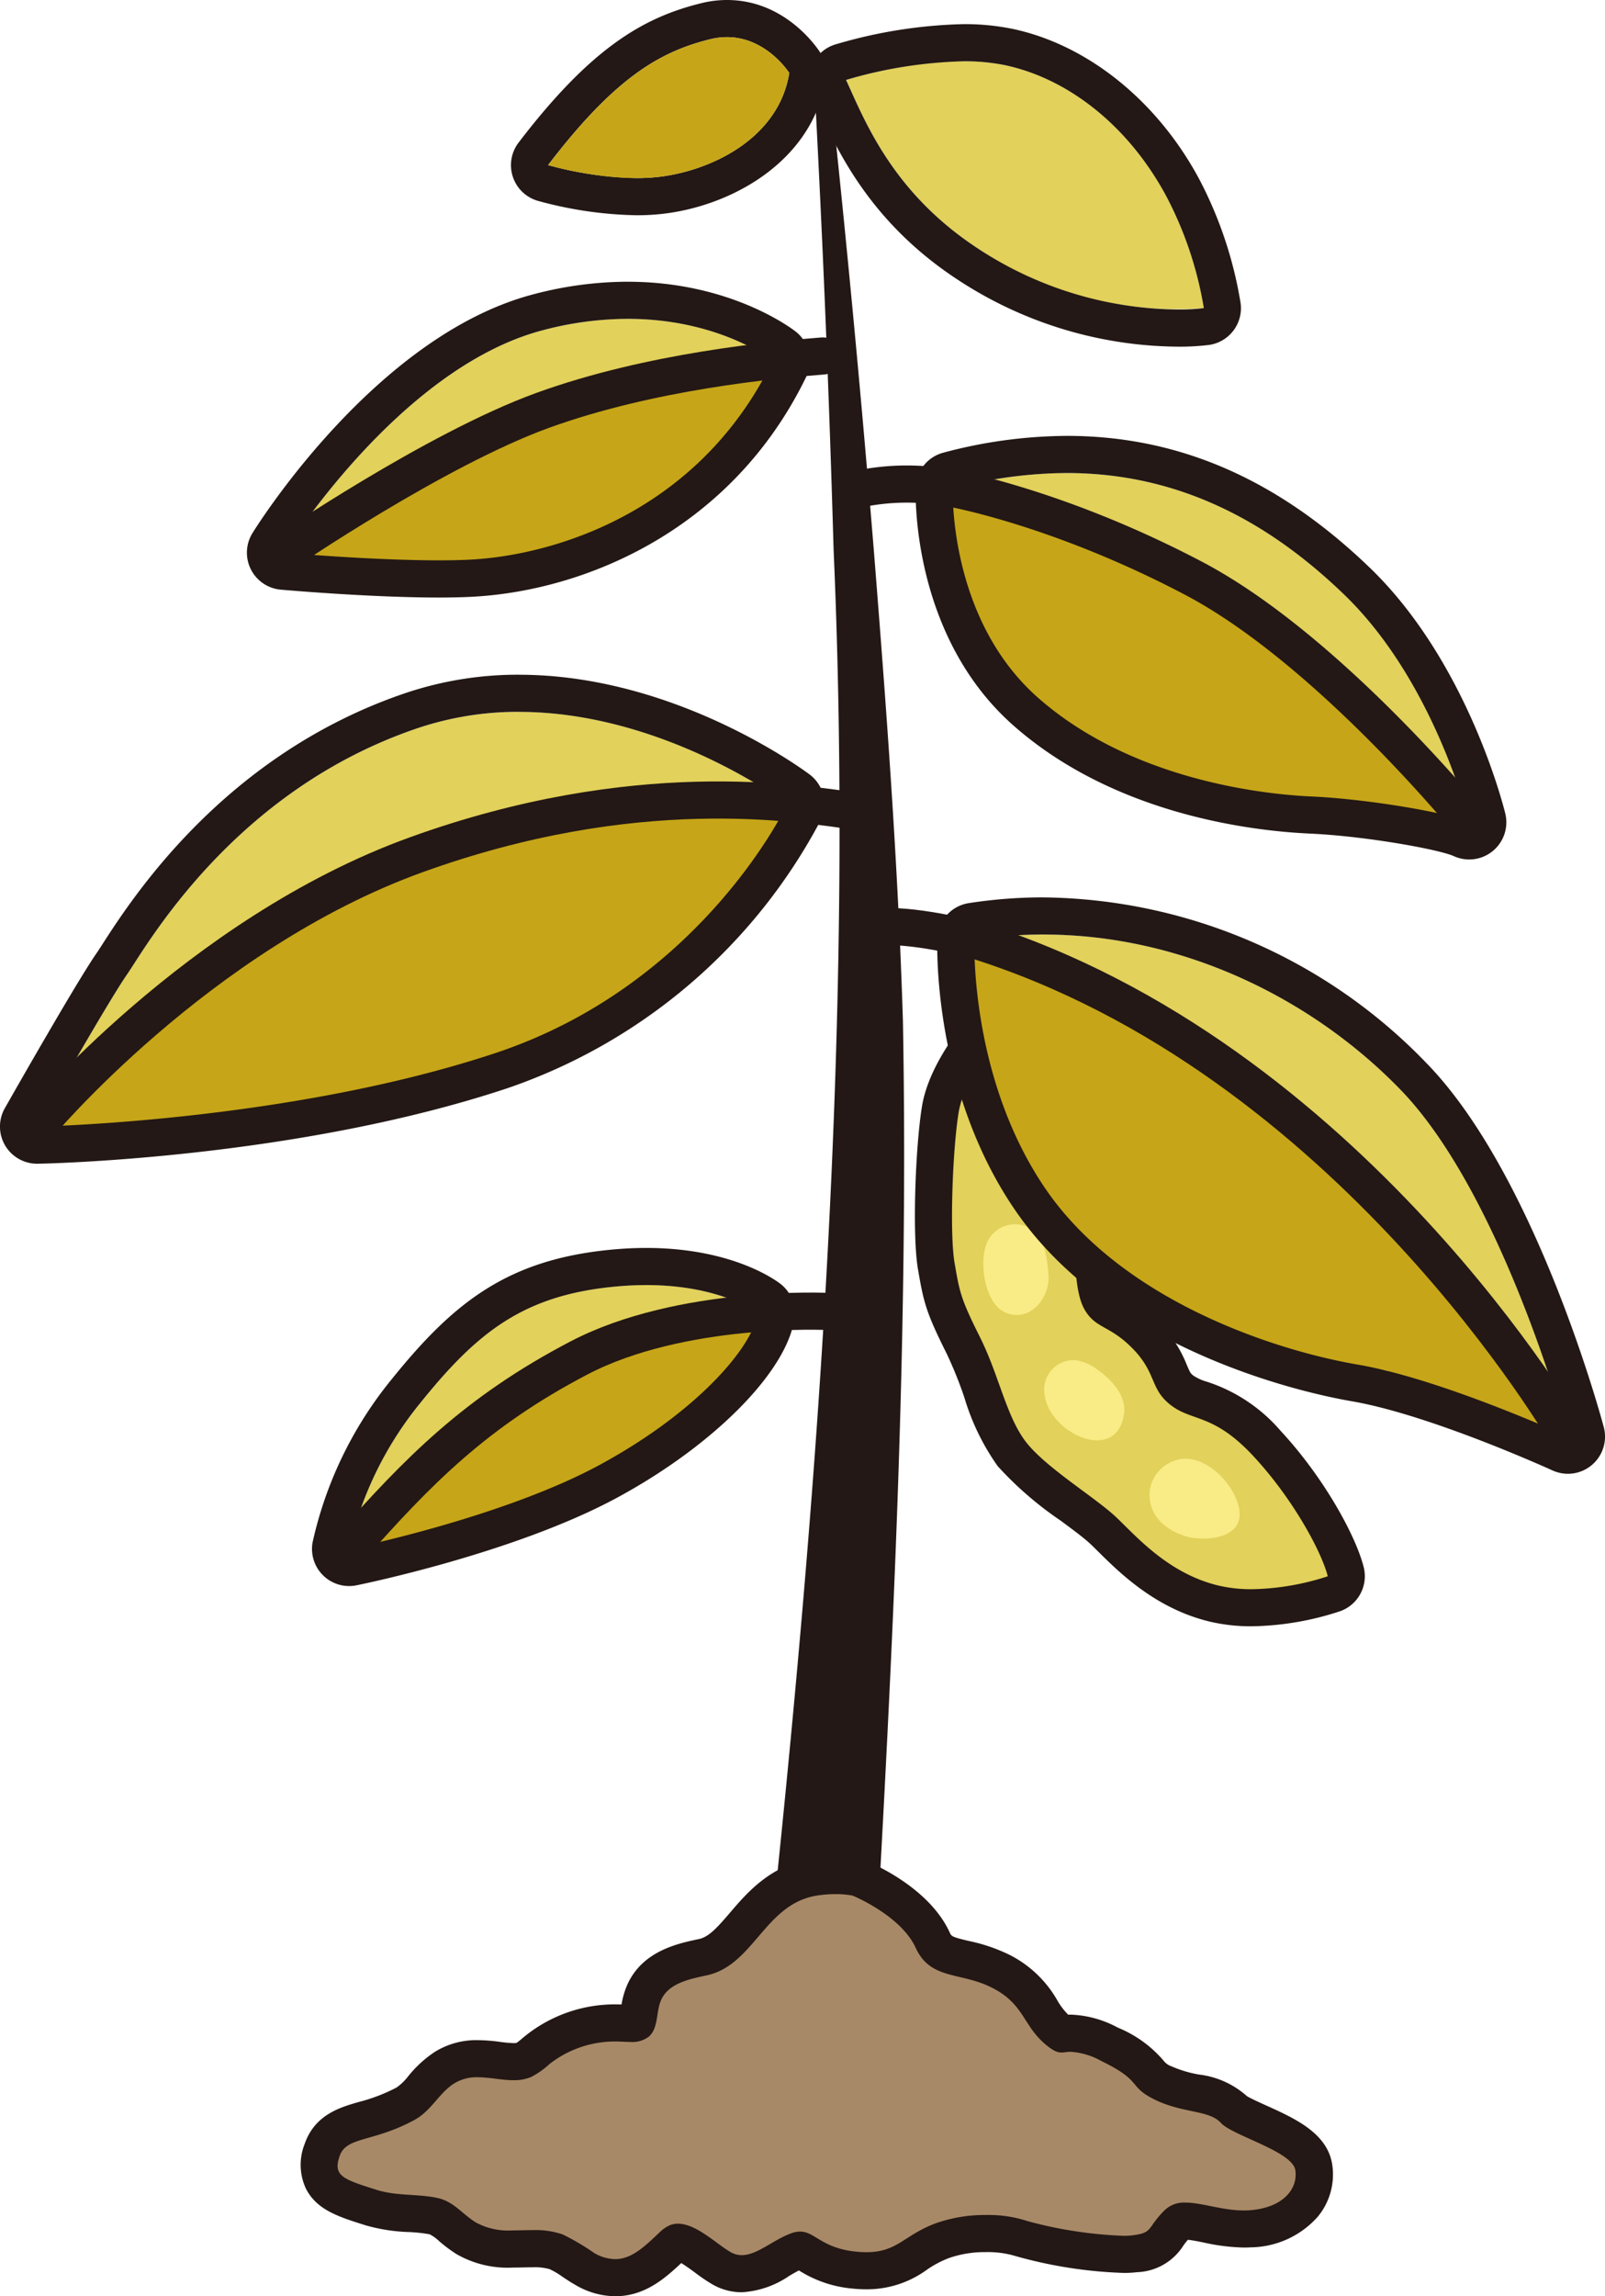 <svg xmlns="http://www.w3.org/2000/svg" xmlns:xlink="http://www.w3.org/1999/xlink" width="172.905" height="247.286" viewBox="0 0 172.905 247.286">
  <defs>
    <clipPath id="clip-path">
      <rect id="長方形_160" data-name="長方形 160" width="172.905" height="247.286" fill="none"/>
    </clipPath>
  </defs>
  <g id="グループ_260" data-name="グループ 260" clip-path="url(#clip-path)">
    <path id="パス_4105" data-name="パス 4105" d="M134.862,173.14a17.466,17.466,0,0,1-4.134-.463c-5.219-1.279-8.689-4.71-10.985-6.982-.31-.306-.6-.593-.87-.85a42.132,42.132,0,0,0-3.419-2.692,36.547,36.547,0,0,1-6.4-5.505,23.39,23.39,0,0,1-3.27-6.813,44.667,44.667,0,0,0-2-4.935c-2.133-4.266-2.331-5.133-2.916-8.526-.593-3.437-.247-12.717.431-16.9.735-4.532,4.973-9.1,5.454-9.6a2,2,0,0,1,1.449-.622,1.969,1.969,0,0,1,.492.062,2,2,0,0,1,1.439,1.416c.09.334,2.216,8.209,2.986,11.95a21.036,21.036,0,0,0,2.144,5.338A27.78,27.78,0,0,1,117,131.871a21.609,21.609,0,0,1,.838,4.588,10.489,10.489,0,0,0,.747,3.587,3.116,3.116,0,0,0,1.483,1.244,13.621,13.621,0,0,1,3.489,2.646,11.549,11.549,0,0,1,2.471,3.862,3.95,3.95,0,0,0,1.35,1.956,6.934,6.934,0,0,0,2,.943,15.843,15.843,0,0,1,7.129,4.765c4.3,4.631,7.685,10.654,8.471,13.8a2,2,0,0,1-1.269,2.369,29.508,29.508,0,0,1-8.844,1.507" fill="#e2d15a"/>
    <path id="パス_4106" data-name="パス 4106" d="M108.2,111.252s2.191,8.106,2.958,11.831,2.958,6.463,3.943,9.421.547,6.463,1.753,8.544,2.739,1.643,5.258,4.272,1.753,4.272,4.053,6.025,4.6.876,8.873,5.477,7.34,10.3,8,12.926a27.564,27.564,0,0,1-8.173,1.392,15.466,15.466,0,0,1-3.658-.406c-5.367-1.314-8.763-5.258-10.954-7.339s-7.449-5.258-9.64-8-2.958-7.23-5.039-11.392-2.191-4.82-2.738-8-.22-12.159.438-16.213,4.929-8.544,4.929-8.544m0-4a4,4,0,0,0-2.9,1.243c-.525.552-5.148,5.535-5.98,10.661-.716,4.413-1.06,13.889-.431,17.533.618,3.586.849,4.6,3.1,9.105a43.1,43.1,0,0,1,1.9,4.716,25.19,25.19,0,0,0,3.591,7.387,37.76,37.76,0,0,0,6.775,5.862c1.314.973,2.554,1.891,3.233,2.536.262.249.542.526.842.823,2.3,2.278,6.159,6.092,11.916,7.5a19.4,19.4,0,0,0,4.609.521,31.726,31.726,0,0,0,9.514-1.623,4,4,0,0,0,2.54-4.739c-.837-3.345-4.256-9.626-8.946-14.678a17.624,17.624,0,0,0-7.924-5.288,5.35,5.35,0,0,1-1.456-.649c-.324-.246-.364-.311-.725-1.152A13.605,13.605,0,0,0,125,142.552a15.615,15.615,0,0,0-3.952-3.005,6.328,6.328,0,0,1-.669-.406.739.739,0,0,1-.064-.1,11.786,11.786,0,0,1-.489-2.8,23.227,23.227,0,0,0-.93-5.008,29.337,29.337,0,0,0-1.856-4.136,19.211,19.211,0,0,1-1.965-4.827c-.782-3.8-2.923-11.732-3.013-12.068a4,4,0,0,0-3.862-2.956" fill="#231815"/>
    <path id="パス_4107" data-name="パス 4107" d="M127.612,165.4c.1.034.207.064.309.092,1.755.485,6.54.34,5.474-3.444-.757-2.691-3.9-5.631-6.627-4.824a4,4,0,0,0-2.914,3.325c-.248,2.741,1.874,4.243,3.758,4.851" fill="#f9eb85"/>
    <path id="パス_4108" data-name="パス 4108" d="M117.607,155.065c1.658.237,3.158-.5,3.486-2.792.293-2.038-1.458-3.828-3.01-4.881a4.777,4.777,0,0,0-2.316-.922,3.182,3.182,0,0,0-3.235,2.609c-.435,2.912,2.509,5.618,5.075,5.986" fill="#f9eb85"/>
    <path id="パス_4109" data-name="パス 4109" d="M109.387,141.616c2.1.113,3.73-2.19,3.567-4.312-.219-2.849-.712-4.6-2.465-5.258a3.3,3.3,0,0,0-4.381,2.464c-.515,1.918.057,5.826,2.123,6.8a3.077,3.077,0,0,0,1.156.3" fill="#f9eb85"/>
    <path id="パス_4110" data-name="パス 4110" d="M81.627,141.418s-4.836-3.776-15.022-2.9-15.19,4.925-21.4,12.657a38.1,38.1,0,0,0-7.584,15.62s16.425-3.325,26.985-9.046,16.514-12.743,17.025-16.335" fill="#e2d15a"/>
    <path id="パス_4111" data-name="パス 4111" d="M83.245,38.848s-9.334-7.382-24.866-3.259S30.6,59.512,30.6,59.512s12.606,1.117,19.931.762c9.251-.449,24.816-5.18,32.714-21.426" fill="#e2d15a"/>
    <path id="パス_4112" data-name="パス 4112" d="M168.9,154.712s-6.934-25.912-18.035-37.365-28.215-18.882-45.893-16.134c0,0-.57,14.718,7.607,26.742s24.543,17.427,33.681,19,22.64,7.76,22.64,7.76" fill="#e2d15a"/>
    <path id="パス_4113" data-name="パス 4113" d="M158.274,88.556s-3.664-15.081-13.482-24.535S121.675,47.6,102.648,52.616c0,0-.539,14,9.235,22.57s23.506,10.322,29.4,10.586,14.614,1.706,16.994,2.784" fill="#e2d15a"/>
    <path id="パス_4114" data-name="パス 4114" d="M91.149,8.611s9.831-3.1,17.025-1.61c6.827,1.411,13.394,6.507,17.5,14.191a39.728,39.728,0,0,1,4.012,11.989,38.455,38.455,0,0,1-24.7-6.662c-8.98-6.03-11.878-13.66-13.84-17.908" fill="#e2d15a"/>
    <path id="パス_4115" data-name="パス 4115" d="M82.754,211.21c5.4-50.484,9.272-101.218,7.05-152q-.732-25.434-2.109-50.868A.806.806,0,0,1,89.3,8.209q2.734,25.35,4.813,50.765c1.354,17,2.632,33.927,3.159,51,.623,34.193-1.12,68.114-3.031,102.212-.733,7.729-12.039,6.878-11.488-.978" fill="#231815"/>
    <path id="パス_4116" data-name="パス 4116" d="M4,121.32s7.554-13.31,9.661-16.345S25.08,85.126,45.04,78.4,84.809,86.6,84.809,86.6s-9.1,19.4-31.46,26.815S4,121.32,4,121.32" fill="#e2d15a"/>
    <path id="パス_4117" data-name="パス 4117" d="M66.252,245.286a6.622,6.622,0,0,1-3.271-.942c-.452-.257-.887-.545-1.32-.834a9.484,9.484,0,0,0-1.769-1.016,7.411,7.411,0,0,0-2.535-.333c-.343,0-.688.007-1.033.015-.371.008-.742.016-1.11.016a9.246,9.246,0,0,1-5.02-1.157,14.223,14.223,0,0,1-1.632-1.226,4.476,4.476,0,0,0-1.885-1.158,18.242,18.242,0,0,0-2.549-.283,17.064,17.064,0,0,1-4.136-.625c-2.805-.88-4.5-1.411-5.287-2.973a4.084,4.084,0,0,1-.022-3.238c.752-2.181,2.663-2.727,4.511-3.256a20.721,20.721,0,0,0,4.46-1.721,6.951,6.951,0,0,0,1.81-1.667,10.755,10.755,0,0,1,2.429-2.243,6.555,6.555,0,0,1,3.564-.945,17.446,17.446,0,0,1,2.173.175,14.149,14.149,0,0,0,1.666.144,2.833,2.833,0,0,0,1.126-.188,5.174,5.174,0,0,0,1.072-.762c.154-.128.309-.256.465-.38a13.427,13.427,0,0,1,8.309-2.841c.172,0,.343,0,.515.009l.386.018c.237.011.477.024.715.024a1.531,1.531,0,0,0,.681-.082,4.3,4.3,0,0,0,.263-1.123,7.974,7.974,0,0,1,.595-2.232c1.24-2.631,4.136-3.24,6.25-3.685,1.8-.379,3.039-1.826,4.473-3.5,1.816-2.123,3.874-4.529,7.5-5.109a14.913,14.913,0,0,1,2.34-.187,11.158,11.158,0,0,1,2.31.212,2,2,0,0,1,.313.1c.606.247,5.972,2.535,7.854,6.641.607,1.325,1.429,1.567,3.394,2.033a16.671,16.671,0,0,1,3.949,1.328,10.444,10.444,0,0,1,4.38,4.2,8.583,8.583,0,0,0,1.7,2.119,4.424,4.424,0,0,0,.551.415l.087-.01a6.871,6.871,0,0,1,.828-.056,9.667,9.667,0,0,1,4.172,1.2,10.988,10.988,0,0,1,4.274,3.051,3.533,3.533,0,0,0,1.5,1.115,14.323,14.323,0,0,0,3.447,1.048c1.547.326,3.146.663,4.251,1.9a17.593,17.593,0,0,0,2.576,1.305c2.888,1.3,5.615,2.537,5.946,4.858a5.161,5.161,0,0,1-1.138,4.03,7.869,7.869,0,0,1-5.76,2.558c-.218.013-.436.019-.652.019a19.794,19.794,0,0,1-3.942-.5,13.324,13.324,0,0,0-2.32-.341c-.6,0-.757.153-.848.244a8.625,8.625,0,0,0-1.068,1.283c-.84,1.19-1.526,1.73-3.6,1.989a9.3,9.3,0,0,1-1.162.062,46.4,46.4,0,0,1-11.062-1.717,11.808,11.808,0,0,0-3.78-.524,13.927,13.927,0,0,0-4.663.759,13.229,13.229,0,0,0-2.758,1.443,9.014,9.014,0,0,1-5.442,1.8c-.4,0-.832-.022-1.3-.068a10.965,10.965,0,0,1-5.047-1.738,3.442,3.442,0,0,0-.8-.415.946.946,0,0,0-.284.07,12.4,12.4,0,0,0-1.9.977,8.2,8.2,0,0,1-4.094,1.49,4.36,4.36,0,0,1-2.17-.574,17.853,17.853,0,0,1-1.687-1.146c-.9-.663-2.268-1.665-3.012-1.665a.373.373,0,0,0-.139.022,2.271,2.271,0,0,0-.511.4l-.194.181c-1.678,1.577-3.414,3.208-5.933,3.208" fill="#a88967"/>
    <path id="パス_4118" data-name="パス 4118" d="M89.99,203.978a9.291,9.291,0,0,1,1.867.162s5.185,2.118,6.792,5.623,4.82,2.557,8.252,4.309,3.286,4.017,5.7,6.062c.879.745,1.321.9,1.747.9.3,0,.587-.075,1.013-.075a7.684,7.684,0,0,1,3.3,1c4.528,2.191,2.776,2.7,5.77,4.163s5.842,1.1,7.084,2.483,7.741,3.067,8.033,5.112-1.388,4.09-5.039,4.309c-.178.01-.355.015-.532.015-2.307,0-4.5-.845-6.262-.845a3.012,3.012,0,0,0-2.262.83c-1.971,1.972-1.168,2.41-3.5,2.7a7.7,7.7,0,0,1-.914.046,45.573,45.573,0,0,1-10.333-1.58,13.622,13.622,0,0,0-4.509-.661,15.816,15.816,0,0,0-5.35.88c-3.451,1.261-4.128,3.126-7.513,3.126-.339,0-.7-.019-1.1-.059-3.717-.371-4.439-2.161-6.043-2.162a2.822,2.822,0,0,0-.968.191c-1.945.707-3.652,2.347-5.313,2.347a2.362,2.362,0,0,1-1.186-.317c-1.5-.848-3.7-3.069-5.683-3.069a2.375,2.375,0,0,0-.849.152,3.693,3.693,0,0,0-1.17.816c-1.564,1.466-2.957,2.848-4.758,2.848a4.607,4.607,0,0,1-2.284-.682,25.36,25.36,0,0,0-3.368-1.981,9.085,9.085,0,0,0-3.242-.462c-.714,0-1.435.031-2.144.031a7.3,7.3,0,0,1-3.965-.857c-1.486-.922-2.381-2.262-4.155-2.64-2.149-.456-4.365-.191-6.5-.861-3.725-1.168-4.747-1.533-4.017-3.651s3.578-1.46,8.032-3.869c1.884-1.02,2.658-2.923,4.343-3.97a4.593,4.593,0,0,1,2.508-.644c1.27,0,2.579.319,3.839.319a4.8,4.8,0,0,0,1.908-.347,9.177,9.177,0,0,0,2-1.414,11.458,11.458,0,0,1,7.068-2.41c.147,0,.294,0,.441.008.382.015.782.043,1.176.043a2.922,2.922,0,0,0,1.983-.564c1.091-.941.752-2.718,1.366-4.021.812-1.723,2.989-2.188,4.852-2.58,5.114-1.076,6.274-7.7,11.881-8.594a12.927,12.927,0,0,1,2.024-.162m0-4a16.881,16.881,0,0,0-2.656.212c-4.355.7-6.871,3.637-8.708,5.784-1.383,1.616-2.285,2.619-3.364,2.846-2.238.471-5.984,1.259-7.647,4.789a8.807,8.807,0,0,0-.677,2.253l-.078,0c-.2-.008-.4-.011-.593-.011a15.434,15.434,0,0,0-9.549,3.273c-.168.133-.335.27-.5.408a7.278,7.278,0,0,1-.6.474h0a2.76,2.76,0,0,1-.313.017,12.96,12.96,0,0,1-1.42-.129,19.311,19.311,0,0,0-2.419-.19,8.49,8.49,0,0,0-4.619,1.247,12.555,12.555,0,0,0-2.883,2.629,5.81,5.81,0,0,1-1.252,1.219,18.7,18.7,0,0,1-4.059,1.558c-2.009.575-4.76,1.362-5.852,4.526a6.075,6.075,0,0,0,.127,4.793c1.17,2.316,3.511,3.05,6.476,3.979a18.93,18.93,0,0,0,4.6.713,16.725,16.725,0,0,1,2.264.244,4.447,4.447,0,0,1,1.019.736,15.917,15.917,0,0,0,1.859,1.39,11.06,11.06,0,0,0,6.074,1.458c.382,0,.768-.008,1.154-.017.33-.007.661-.014.99-.014a5.871,5.871,0,0,1,1.827.2,8.5,8.5,0,0,1,1.366.809c.425.284.907.606,1.442.909a8.586,8.586,0,0,0,4.259,1.2c3.193,0,5.365-1.934,7.112-3.571.486.292,1.105.747,1.494,1.032a19.228,19.228,0,0,0,1.888,1.276,6.348,6.348,0,0,0,3.152.833,10.034,10.034,0,0,0,5.1-1.764c.367-.214.722-.421,1.044-.585a12.858,12.858,0,0,0,5.78,1.954c.52.052,1.026.078,1.5.078a10.97,10.97,0,0,0,6.52-2.119,11.3,11.3,0,0,1,2.366-1.25,11.757,11.757,0,0,1,3.977-.637,10.31,10.31,0,0,1,3.051.386,48.349,48.349,0,0,0,11.791,1.855,11.327,11.327,0,0,0,1.41-.077,6.158,6.158,0,0,0,4.99-2.822,7.076,7.076,0,0,1,.515-.667c.439.038,1.075.166,1.692.29a21.705,21.705,0,0,0,4.336.543c.256,0,.514-.007.771-.022a9.819,9.819,0,0,0,7.19-3.291,7.134,7.134,0,0,0,1.569-5.577c-.486-3.408-4-5-7.1-6.4-.687-.31-1.7-.768-2.093-1.012a9.417,9.417,0,0,0-5.144-2.325,12.551,12.551,0,0,1-2.984-.889,1.793,1.793,0,0,1-.846-.6,12.853,12.853,0,0,0-4.934-3.565,11.5,11.5,0,0,0-5.044-1.4c-.107,0-.21,0-.307.006a7.444,7.444,0,0,1-1.175-1.552,12.333,12.333,0,0,0-5.155-4.9,18.577,18.577,0,0,0-4.4-1.493c-1.813-.43-1.843-.495-2.038-.92-2.2-4.8-8.235-7.382-8.916-7.66a3.888,3.888,0,0,0-.626-.2,12.91,12.91,0,0,0-2.753-.262" fill="#231815"/>
    <path id="パス_4119" data-name="パス 4119" d="M112.43,103.212c19.746,10.618,35.685,26.769,51.214,42.642,1.679,1.717,5.037,6.36,3.314,8-1.768,1.679-16.562-6.119-17.663-6.274-15.382-2.164-30.93-10.182-32.621-12.1-11.381-12.9-11.725-28.464-12.243-30.91-.822-3.883,4.671-3.146,8-1.357" fill="#c6a518"/>
    <path id="パス_4120" data-name="パス 4120" d="M4,121.32c-.992-1.846,3.539-5.648,5.41-6.9,18.425-12.287,30.7-22,55.28-27.369,2.164-.472,8.367-2.72,9.5-.608l0,.011c12.716-5.147,13.155,5.589,6.487,8.813-3.532,6.739-13.258,14.334-19.841,17.551-5.055,4.666-40.922,7.657-47.147,9.306-2.139.566-8.57,1.286-9.695-.808" fill="#c6a518"/>
    <path id="パス_4121" data-name="パス 4121" d="M107.92,53.778c16.758,6.71,31.8,17.171,45.626,28.75,9.326,7.812-1.317,8.121-4.629,5.144-.724-.651-31.852-3.645-37.2-9.995-8.112-9.635-9.43-16.826-11.349-21.608-.889-2.673,5.191-3.484,7.552-2.291" fill="#c6a518"/>
    <path id="パス_4122" data-name="パス 4122" d="M36.964,54.984A343.16,343.16,0,0,1,76.892,39.436c1.441-.461,6.034-.02,6.282,1.331.195,1.058-.954,3.091-1.641,3.69A18.6,18.6,0,0,1,80.094,45.7c-4.755,5.877-10.077,12.7-17.039,15.578s-22.685.232-30.06.347c-2.879.045,1.562-5.519,3.969-6.637" fill="#c6a518"/>
    <path id="パス_4123" data-name="パス 4123" d="M38.61,165.884c5.2-4.567,15.671-13.007,21.594-16.568,2.382-1.481,4.849-2.823,7.374-4.075q3.207-1.618,6.515-3.034a2.773,2.773,0,0,1,2.813-2.077,2.906,2.906,0,0,1,1.568.62,2.683,2.683,0,0,1,2.325,1.5A2.827,2.827,0,0,1,79.536,146c-.363.15-.731,1.988-1.093,2.14-.2.535-.614,2.054-1.22,2.415-.96,1.161-4.111,3.714-5.3,4.76-2.726,2.406-2.764,1.874-5.813,3.852-5.979,3.88-13.373,5.22-20.214,7.194-2.736.789-9.283,1.269-7.29-.481" fill="#c6a518"/>
    <path id="パス_4124" data-name="パス 4124" d="M55.915,76.664c15.7,0,28.894,9.933,28.894,9.933s-9.1,19.394-31.46,26.814S4,121.321,4,121.321s7.554-13.311,9.661-16.346S25.08,85.126,45.04,78.4a33.89,33.89,0,0,1,10.875-1.741m0-4h0a37.981,37.981,0,0,0-12.151,1.95c-19.506,6.568-29.456,22-32.726,27.069-.274.425-.494.768-.663,1.011-2.148,3.1-9.072,15.274-9.854,16.653A4,4,0,0,0,4,125.321h.073c1.127-.02,27.862-.588,50.536-8.113A60.17,60.17,0,0,0,88.43,88.3a4,4,0,0,0-1.215-4.9c-.582-.438-14.456-10.737-31.3-10.737" fill="#231815"/>
    <path id="パス_4125" data-name="パス 4125" d="M69.62,138.389c8.128,0,12.007,3.029,12.007,3.029-.511,3.592-6.466,10.614-17.026,16.335S37.616,166.8,37.616,166.8a38.093,38.093,0,0,1,7.585-15.62c6.214-7.732,11.218-11.777,21.4-12.657,1.063-.092,2.068-.133,3.015-.133m0-4c-1.094,0-2.224.05-3.359.148-11.579,1-17.43,5.74-24.178,14.136a42.107,42.107,0,0,0-8.408,17.441,4,4,0,0,0,4.735,4.606c.695-.141,17.137-3.512,28.1-9.45,10.422-5.646,18.268-13.578,19.08-19.289a4,4,0,0,0-1.5-3.716c-.509-.4-5.231-3.876-14.469-3.876" fill="#231815"/>
    <path id="パス_4126" data-name="パス 4126" d="M67.633,34.337c9.908,0,15.613,4.511,15.613,4.511-7.9,16.246-23.464,20.976-32.715,21.425-1,.049-2.11.07-3.268.07-7.28,0-16.663-.831-16.663-.831s12.248-19.8,27.78-23.923a35.973,35.973,0,0,1,9.253-1.252m0-4a40.122,40.122,0,0,0-10.28,1.386C40.478,36.2,27.733,56.544,27.2,57.407A4,4,0,0,0,30.247,63.5c.39.035,9.644.847,17.016.847,1.278,0,2.443-.025,3.463-.074C62.91,63.677,78.8,57.148,86.843,40.6a4,4,0,0,0-1.116-4.887c-.278-.219-6.924-5.373-18.094-5.373" fill="#231815"/>
    <path id="パス_4127" data-name="パス 4127" d="M112.407,100.64c14.954,0,28.927,6.87,38.463,16.707,11.1,11.453,18.034,37.365,18.034,37.365s-13.5-6.191-22.64-7.76-25.5-6.973-33.681-19-7.606-26.742-7.606-26.742a48.275,48.275,0,0,1,7.43-.573m0-4a52.594,52.594,0,0,0-8.045.62,4,4,0,0,0-3.383,3.8c-.025.655-.519,16.183,8.3,29.146,10.592,15.575,32.107,19.968,36.312,20.69,8.508,1.461,21.52,7.394,21.651,7.454a4,4,0,0,0,5.53-4.67c-.293-1.1-7.336-27.055-19.026-39.115A58.111,58.111,0,0,0,112.407,96.64" fill="#231815"/>
    <path id="パス_4128" data-name="パス 4128" d="M114.912,50.94c12.7,0,22.323,5.8,29.88,13.08,9.818,9.455,13.482,24.536,13.482,24.536-2.38-1.079-11.1-2.52-16.994-2.784s-19.623-2.013-29.4-10.586-9.235-22.57-9.235-22.57a47.985,47.985,0,0,1,12.264-1.676m0-4a52.241,52.241,0,0,0-13.284,1.808,4,4,0,0,0-2.977,3.714c-.025.649-.485,16.014,10.6,25.731,11,9.653,25.943,11.31,31.855,11.575,6,.269,13.92,1.705,15.522,2.431a4,4,0,0,0,5.538-4.588c-.161-.661-4.06-16.327-14.594-26.472-9.922-9.554-20.6-14.2-32.655-14.2" fill="#231815"/>
    <path id="パス_4129" data-name="パス 4129" d="M103.79,6.6a21.835,21.835,0,0,1,4.384.4c6.827,1.411,13.394,6.507,17.5,14.191a39.729,39.729,0,0,1,4.012,11.99,22.4,22.4,0,0,1-2.817.146,39.712,39.712,0,0,1-21.885-6.809c-8.98-6.03-11.878-13.66-13.84-17.908A48.537,48.537,0,0,1,103.79,6.6m0-4h0A52.394,52.394,0,0,0,89.947,4.8a4,4,0,0,0-2.429,5.492c.151.329.308.678.474,1.045,2.078,4.608,5.555,12.321,14.767,18.507a43.732,43.732,0,0,0,24.115,7.488,25.983,25.983,0,0,0,3.376-.186,4,4,0,0,0,3.4-4.495,43.75,43.75,0,0,0-4.449-13.341c-4.536-8.478-12.095-14.542-20.222-16.222A25.826,25.826,0,0,0,103.79,2.6" fill="#231815"/>
    <path id="パス_4130" data-name="パス 4130" d="M89.21,141.231s-15.783-.777-26.864,5.018S45.014,158.42,37.616,166.8" fill="none" stroke="#231815" stroke-linecap="round" stroke-linejoin="round" stroke-width="4"/>
    <path id="パス_4131" data-name="パス 4131" d="M30.6,59.512S46.86,48.4,58.463,44.192s24.888-5.454,30.18-5.857" fill="none" stroke="#231815" stroke-linecap="round" stroke-linejoin="round" stroke-width="4"/>
    <path id="パス_4132" data-name="パス 4132" d="M168.9,154.712s-23.455-40.873-63.928-53.5c0,0-5.888-1.565-9.79-1.425" fill="none" stroke="#231815" stroke-linecap="round" stroke-linejoin="round" stroke-width="4"/>
    <path id="パス_4133" data-name="パス 4133" d="M158.274,88.556S143.1,69.914,128.6,62.285s-25.95-9.669-25.95-9.669a25.375,25.375,0,0,0-9.994.017" fill="none" stroke="#231815" stroke-linecap="round" stroke-linejoin="round" stroke-width="4"/>
    <path id="パス_4134" data-name="パス 4134" d="M4,121.32s17.291-20.775,40.847-29.274,41.042-5.6,47.807-4.607" fill="none" stroke="#231815" stroke-linecap="round" stroke-linejoin="round" stroke-width="4"/>
    <path id="パス_4135" data-name="パス 4135" d="M78.316,4c4.264,0,6.709,3.857,6.709,3.857C83.915,14.767,76.914,18.232,71.346,19a20.3,20.3,0,0,1-2.768.177,38.494,38.494,0,0,1-9.532-1.4C66.277,8.317,71.133,5.554,76.507,4.226A7.512,7.512,0,0,1,78.316,4m0-4a11.535,11.535,0,0,0-2.769.343C69.471,1.844,63.8,4.972,55.868,15.356a4,4,0,0,0,2.044,6.264,42.55,42.55,0,0,0,10.666,1.56,24.282,24.282,0,0,0,3.316-.215c7.512-1.04,15.706-5.918,17.08-14.473A4,4,0,0,0,88.4,5.716C88.032,5.131,84.6,0,78.316,0" fill="#231815"/>
    <path id="パス_4136" data-name="パス 4136" d="M85.025,7.857S81.882,2.9,76.507,4.226,66.277,8.317,59.046,17.784c0,0,6.732,1.99,12.3,1.219S83.915,14.767,85.025,7.857" fill="#c6a518"/>
  </g>
</svg>
